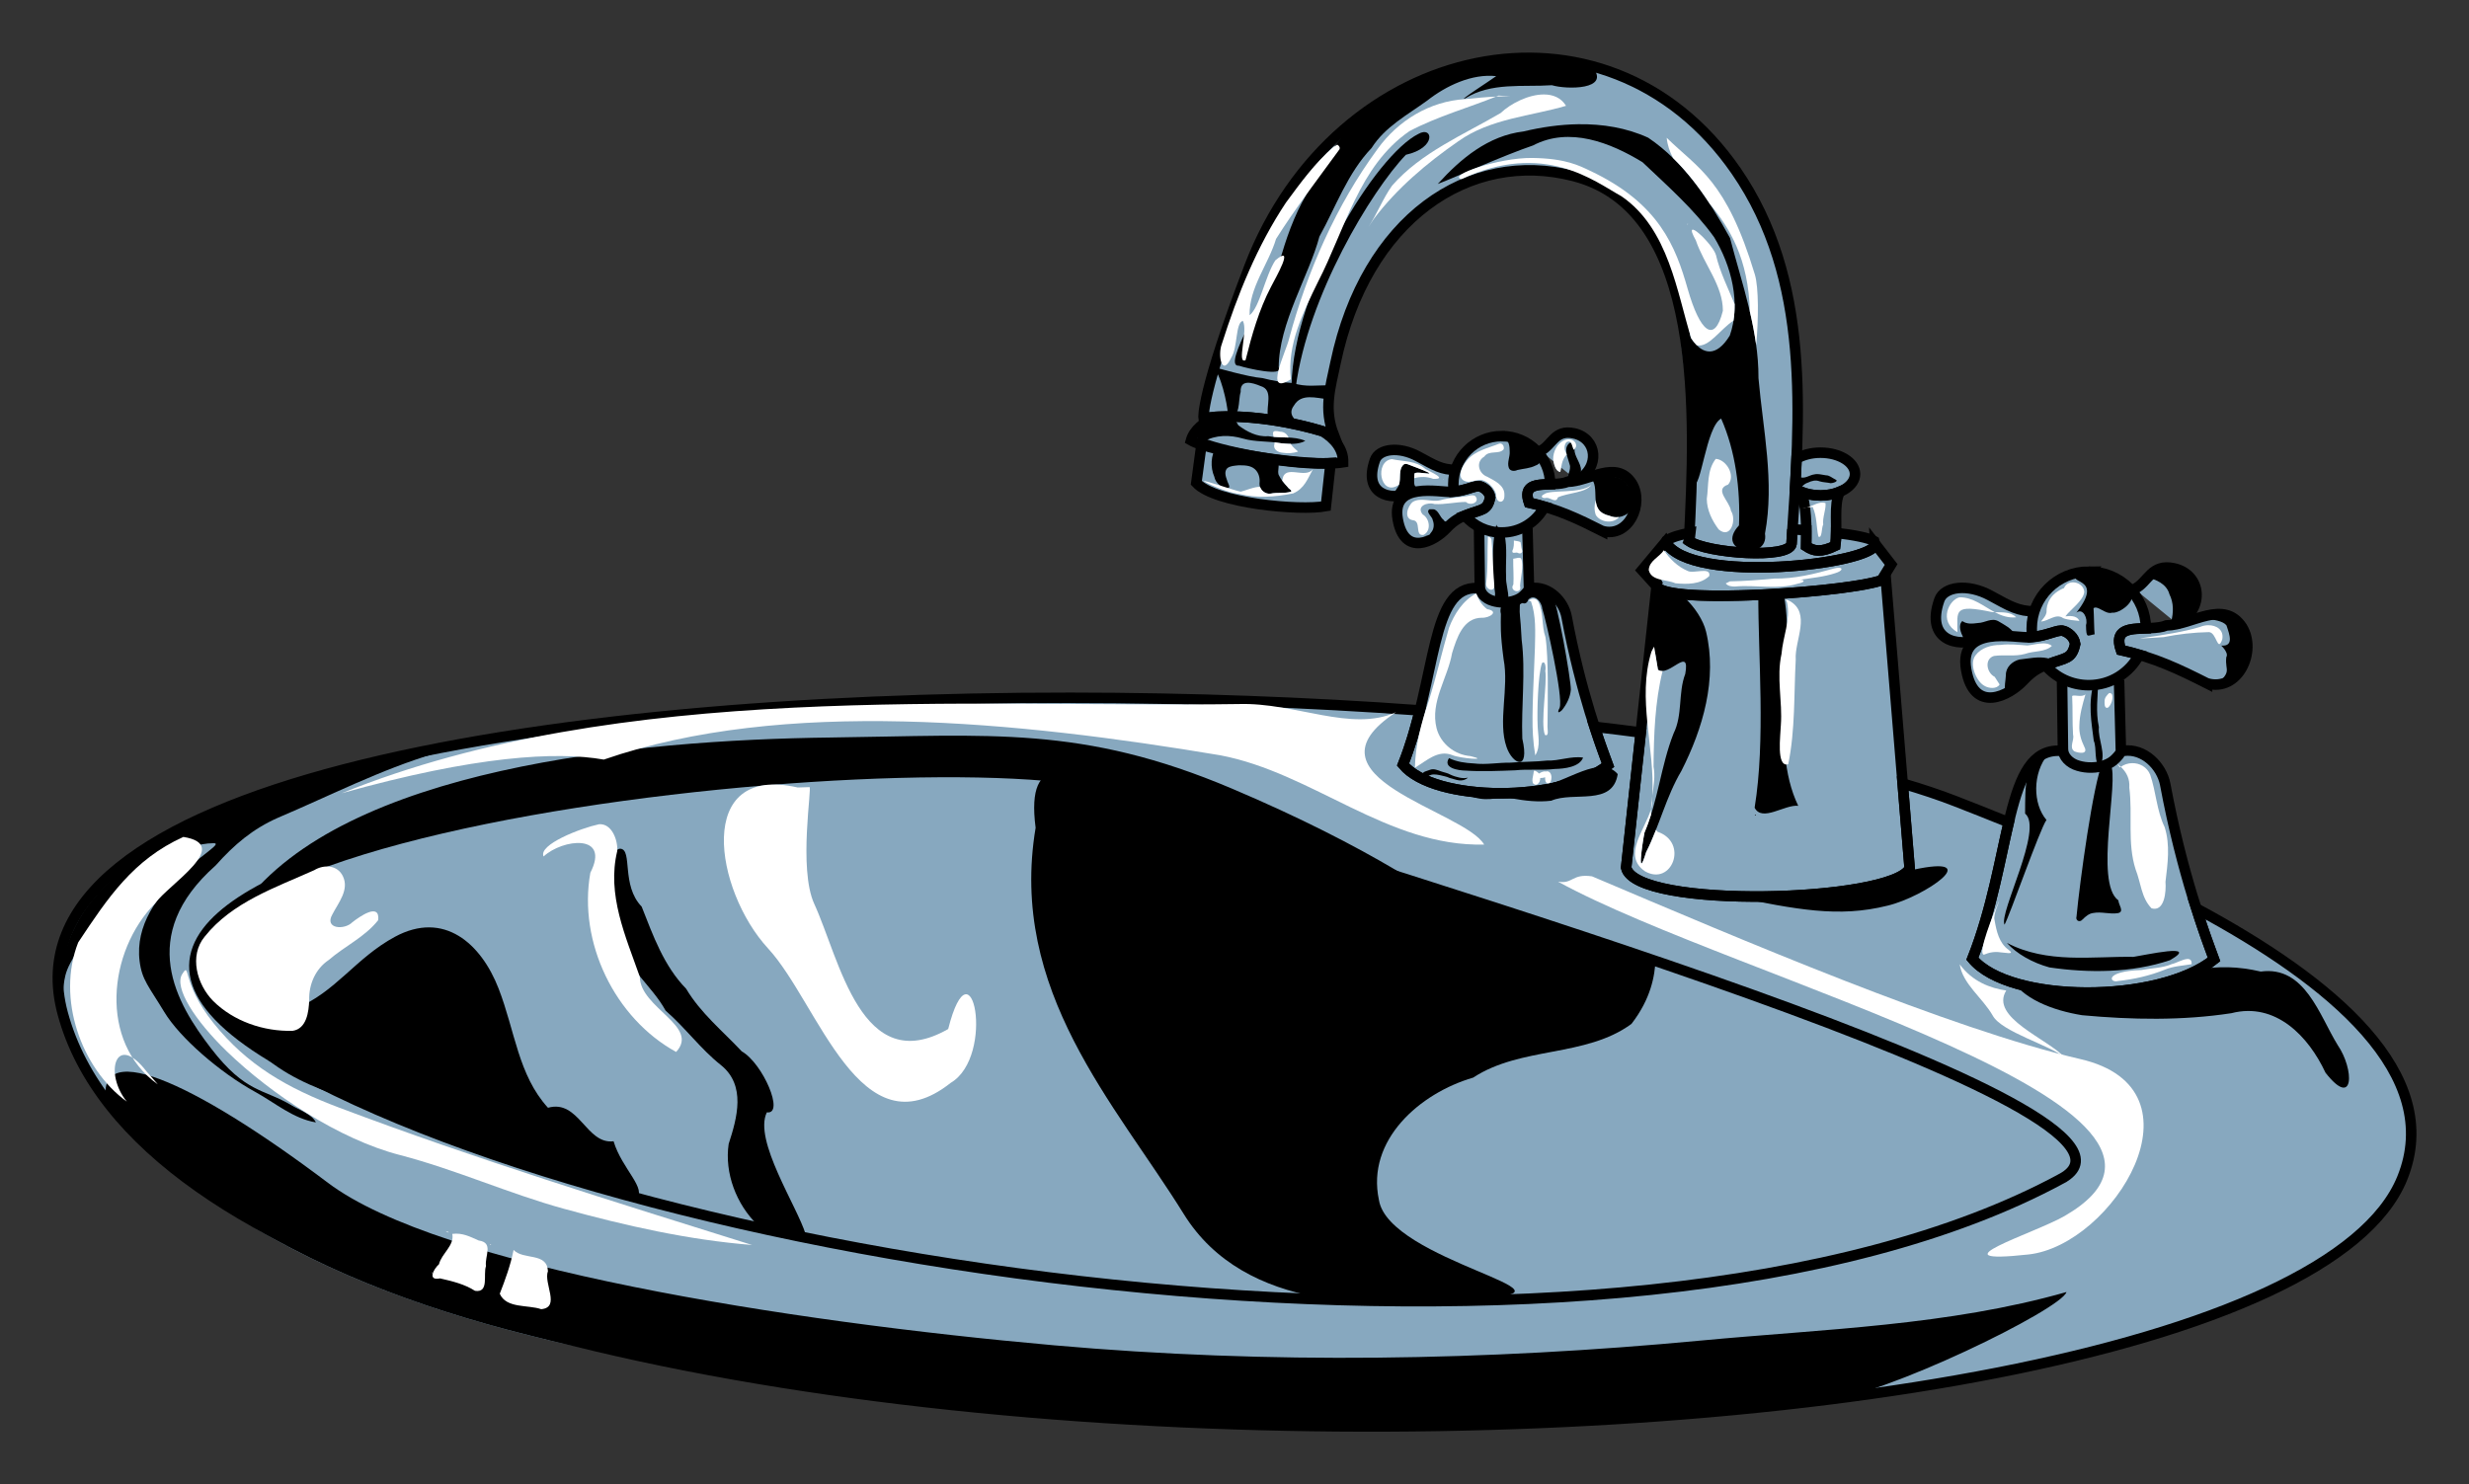 <?xml version="1.0" encoding="UTF-8"?>
<svg version="1.1" viewBox="0 0 938.16 564.15" xmlns="http://www.w3.org/2000/svg">
<rect x="0" y="0" width="938.16" height="564.15" fill="#333333" stroke="none"/>
<g transform="translate(94.085 -250.3)">
<path d="m484.9 271.57c-0.636-0.016-1.278 0.035-1.906 0.031-2.697 0.347-5.374 0.83-8.031 1.406-38.838 4.679-76.606 32.428-94.312 78.719-2.087 5.457-3.913 10.346-5.531 14.844-0.065 0.176-0.123 0.355-0.188 0.531-0.121 0.338-0.256 0.729-0.375 1.062-0.762 2.09-1.504 4.177-2.219 6.281-2.117 6.158-3.719 11.24-4.969 15.469-0.321-0.078-0.642-0.136-0.781-0.156 0.217 0.145 0.446 0.33 0.656 0.562-4.465 15.197-4 18.844-4 18.844 1.485-0.201 3.052-0.345 4.656-0.438-1.475 0.538-2.992 1.362-4.25 2.438-2.546 1.755-4.454 3.911-5.188 6.5 0.881 0.516 2.242 1.063 3.969 1.625l-1.938 14.532c7.165 7.756 39.148 10.704 49.219 8.844l1.781-16.281c1.801-0.049 3.458-0.158 4.781-0.375 0.054-5.109-3.163-8.901-7.75-11.781-1.304-0.397-2.632-0.791-4-1.156 1.363 0.364 2.7 0.761 4 1.156 1.437 0.437 2.846 0.873 4.188 1.344-1.946-4.996-2.289-9.429-1.875-13.875 0.851-0.56 2.532-1.235 1.531-3.969 0.1-0.942 0.331-1.402 0.469-1.594-0.152 0.13-0.522 0.357-1.25 0.562 0.517-2.754 1.179-5.576 1.812-8.594 11.435-54.507 50.633-81.261 90.594-70.875 20.271 5.269 31.674 21.393 37.906 41.812l-0.25-0.344c0.145 0.254 0.262 0.495 0.375 0.75 0.244 0.812 0.49 1.644 0.719 2.469 0.46 3.073-0.268 6.317 1.094 9.969 1.056 14.568 3.83 28.971 5.031 43.5 0.115 13.358-0.454 26.219-1 37.469-3.812 0.708-6.848 1.654-8.656 2.875l-0.25 0.875c-0.065-0.105-0.127-0.205-0.188-0.312l-8.938 10.719 5.531 6.094-0.594 5.625c-1.171 3.027-1.405 6.666-1.156 10.5l-1.531 14.219c-0.415 2.319-0.635 4.633-0.75 6.969l-1.969 18.281c-5.772-0.762-11.612-1.485-17.594-2.187-3.304-10.144-7.317-24.223-10.594-41.781-0.638-3.418-2.741-6.706-5.625-8.781-0.035-0.058-0.06-0.141-0.094-0.187-1.552-1.272-3.723-2.647-5.844-2.656-0.707 0-1.392 0.146-2.062 0.5-0.139 0.073-0.245 0.145-0.375 0.219h-0.281l-0.625-22.844h-2.031c3.655-1.691 6.653-4.542 8.531-8.094 8.015 2.352 14.628 5.555 21.875 9.219 10.121 2.837 16.122-10.389 11.312-18.125-5.615-8.576-15.026-1.602-22.969-0.688 0.459-0.245 0.936-0.572 1.375-0.938l0.719 0.562c9.083-4.96 7.696-16.003-1.125-17.906-7.342-1.584-8.166 4.433-12.656 6.656l4.906 4c0.333 1.653 0.981 3.856 2.594 4 0.106-0.535 0.182-1.1 0.281-1.656l2.875 2.344c-0.483 1.284-1.19 2.442-1.562 2.969 0.143 0.143 0.33 0.243 0.5 0.313-1.707 0.522-3.846 0.624-5.969 0.687-0.017-10.101-8.251-18.281-18.406-18.281-8.249 0-15.225 5.404-17.562 12.844-5.298-0.081-7.799-1.63-14.219-5.125-7.15-3.893-14.862-3-16.406 1.437-2.327 6.685-0.718 10.528 2.312 12.344-0.039 0.046-0.09 0.071-0.125 0.125 0.643 0.376 1.345 0.607 2.062 0.719 2.62 0.783 5.756 0.551 8.375-0.406l0.312-0.156c0.182-0.019 0.375-0.029 0.562-0.062-3.487 1.26-5.853 4.053-4.844 9.875 2.388 13.775 12.785 8.971 17.75 4.25 0.95-0.583 1.857-1.246 2.656-2.031 0.302-0.382 0.322-0.602 0.219-0.75 0.399-0.332 0.78-0.644 1.156-0.906-0.101 0.15-0.193 0.301-0.312 0.438 0.493-0.058 0.829-0.505 0.969-0.844 1.063-0.664 2.081-1.087 3.125-1.5 1.698 1.98 3.794 3.579 6.188 4.688h-0.844l0.312 22.312c0 0.181 0.039 0.353 0.062 0.531h-0.875c-14.385-0.786-15.624 20.994-21.969 46.469-0.42 1.685-0.843 3.382-1.312 5.094 0.466-1.707 0.894-3.412 1.312-5.094-42.311-3.069-87.349-4.76-132.56-4.781-99.201-0.047-199.1 7.825-272.28 26.219-1.807 0.358-3.614 0.749-5.406 1.188-1.313 0.428-2.623 0.855-3.938 1.281-66.377 18.097-108.23 45.508-102.91 84.406 0.016 1.374 0.068 2.737 0.188 4.125 0.128-0.336 0.239-0.648 0.344-0.969 0.244 1.228 0.538 2.469 0.875 3.719 3.144 11.649 8.72 22.607 16.438 32.875 0.13 0.927 0.304 1.913 0.562 2.969 58.142 65.113 148.34 87.351 230.16 100.41 7.334 1.17 14.66 2.283 22 3.375 119.59 19.532 259 22.057 375.56 10.094 7.702-0.642 15.551-1.368 23.594-2.187 2.418-0.223 5.29-0.746 8.469-1.531 111.15-14.549 195.82-43.161 212.16-83.344 16.068-39.513-26.839-74.97-78.188-102.56-3.759-11.778-8.202-27.579-11.844-47.094-1.333-7.144-8.143-13.849-15.75-12.844h-1.094l-0.719-26.938h-2.406c4.309-1.997 7.883-5.339 10.094-9.531 9.444 2.772 17.211 6.558 25.75 10.875 1.254 0.352 2.457 0.475 3.594 0.438-0.432 0.388-0.781 0.736-1.312 1.188 1.253-0.071 2.554-0.66 3.812-1.562 8.028-2.285 11.837-14.009 7.219-21.438-4.538-6.93-11.168-5.233-17.906-3.125-1.392 0.087-2.29 0.265-2 0.438 0.094 0.056 0.25 0.069 0.438 0.062-1.522 0.478-3.037 0.922-4.531 1.281 1.1-0.551 2.223-1.379 2.844-1.812 1.498-1.628 2.938-3.728 3.375-5.938 1.737-5.69-1.302-11.809-8.125-13.281-1.069-0.231-2.017-0.33-2.875-0.312-2.252-0.107-4.519 0.31-6.219 1.594-0.539 0.635-1.111 1.763-1.938 2l0.562 0.094c0.175 0.037 0.354 0.083 0.531 0.125-1.48 1.6-2.916 3.312-5 4.344l14.125 11.562c-0.06 0.274-0.117 0.541-0.188 0.813 0.096 0.734 0.398 1.105 0.812 1.25-0.878 0.141-1.747 0.238-2.594 0.25-2.111 0.877-4.998 0.977-7.844 1.062-0.034-11.884-9.741-21.514-21.688-21.531h-0.031c-9.711 0.014-17.937 6.362-20.688 15.125-6.25-0.094-9.18-1.91-16.75-6.031-8.428-4.588-17.523-3.543-19.344 1.687-5.341 15.343 6.849 17.996 14.875 15.063l2.625-1.313c1.68-0.315 3.397-0.303 5.094-0.031-7.105 0.23-14.18 2.488-12.406 12.719 2.963 17.091 16.376 9.94 21.781 4.156 3.288-3.518 5.733-4.718 8.344-5.75 2 2.333 4.463 4.224 7.281 5.531h-0.969l0.344 26.313c0 0.209 0.036 0.419 0.062 0.625h-1c-11.34-0.62-15.748 10.707-19.656 27.219-7.148-2.894-13.974-5.596-20.312-8.062-5.973-2.324-12.655-4.561-20-6.719l-6.438-78.062c-0.285 0.268-0.857 0.538-1.594 0.812-0.367 0.136-0.782 0.27-1.25 0.406-0.432 0.126-0.893 0.249-1.406 0.375 0.507-0.125 0.979-0.25 1.406-0.375 0.465-0.136 0.885-0.271 1.25-0.406l3.656-5.969-6.062-7.844c5e-3 0.107-8e-3 0.205-0.031 0.312l-0.344-1.375c-1.987-1.193-7.391-2.283-14.469-3.125 0.089-5.809-0.545-11.73 1.375-15.594 3.506-1.459 5.812-3.938 5.812-6.75 0-4.487-5.864-8.125-13.125-8.125-3.524 0-6.733 0.886-9.094 2.281 1.63-38.859-0.723-77.141-23-109.41-15.04-21.784-34.977-34.916-56.375-40.219-2.035-0.728-4.163-1.094-6.312-1.313-4.836-0.845-9.716-1.294-14.625-1.375-0.491-0.122-0.984-0.281-1.469-0.437-0.607-0.214-1.24-0.296-1.875-0.313z" fill="#87a8bf"/>
<path d="m467.92 450.97 0.288 22.325c0 2.378 2.087 4.571 4.949 5.373 1.338 0.404 2.807 0.597 4.272 0.573 3.012-0.049 6.005-1.014 7.794-2.932 0.67-0.708 1.475-1.501 1.672-2.33l-0.599-23.009" fill="none" stroke="#000" stroke-width="4"/>
<path d="m487.82 473.83c6.454-0.853 12.242 4.836 13.373 10.897 5.401 28.942 12.844 48.593 15.721 56.375-17.658 14.355-65.939 14.241-77.896-0.22 13.048-33.025 10.203-68.046 28.386-67.052" fill="none" stroke="#000" stroke-width="4"/>
<path d="m514.66 452.1c10.121 2.837 16.107-10.402 11.298-18.138-5.95-9.087-16.143-0.665-24.357-0.548-5.712 2.373-18.118-1.952-14.704 7.957 10.858 2.381 18.817 6.207 27.764 10.73z" fill="none" stroke="#000" stroke-width="4"/>
<path d="m468.39 435.19c-1.931-0.646-5.302 1.764-10.945 2.054-4.523 0.232-22.947-4.124-20.434 10.376 2.514 14.5 13.895 8.429 18.481 3.521 3.112-3.33 5.297-4.206 7.825-5.175 5.858-2.246 7.743-1.544 8.828-6.581-0.339-2.272-2.241-3.689-3.755-4.196z" fill="none" stroke="#000" stroke-width="4"/>
<path d="m491.3 421.66c4.49-2.224 5.325-8.246 12.667-6.662 8.821 1.903 10.203 12.976 1.12 17.936" fill="none" stroke="#000" stroke-width="4"/>
<path d="m459.18 428.88c-5.457-0.04-7.913-1.572-14.425-5.117-7.15-3.893-14.87-2.988-16.414 1.45-4.532 13.018 5.829 15.244 12.638 12.755" fill="none" stroke="#000" stroke-width="4"/>
<path d="m476.54 416.05c-10.166 0-18.4 8.195-18.4 18.311 0 0.946 0.04 1.862 0.177 2.769 4.407-0.419 7.406-2.024 9.29-2.054 0.288 0 0.563 0 0.804 0.089 1.515 0.507 3.413 1.927 3.752 4.198-1.085 5.037-2.985 4.364-8.843 6.61-0.266 0.103-0.543 0.166-0.804 0.269 3.376 3.956 8.399 6.431 14.023 6.431 7.091 0 13.182-3.979 16.257-9.825-1.884-0.557-3.83-1.066-5.895-1.519-2.333-6.773 2.77-6.812 8.039-6.967 0-10.116-8.235-18.311-18.4-18.311z" fill="none" stroke="#000" stroke-width="4"/>
<path d="m689.44 508.7 0.34 26.313c0 2.802 2.46 5.388 5.833 6.333 1.577 0.477 3.309 0.704 5.035 0.675 3.55-0.058 7.078-1.195 9.186-3.455 0.79-0.834 1.738-1.769 1.971-2.747l-0.706-27.12" fill="none" stroke="#000" stroke-width="4"/>
<path d="m712.9 535.65c7.607-1.005 14.429 5.7 15.762 12.844 6.366 34.113 15.139 57.275 18.529 66.448-20.812 16.92-77.72 16.786-91.813-0.259 15.38-38.925 12.026-80.203 33.457-79.032" fill="none" stroke="#000" stroke-width="4"/>
<path d="m744.54 510.03c11.93 3.344 18.985-12.26 13.316-21.379-7.013-10.711-19.028-0.783-28.709-0.646-6.732 2.797-21.355-2.301-17.331 9.378 12.797 2.807 22.178 7.316 32.724 12.647z" fill="none" stroke="#000" stroke-width="4"/>
<path d="m689.99 490.1c-2.275-0.761-6.25 2.08-12.9 2.421-5.331 0.273-27.047-4.861-24.085 12.23 2.963 17.091 16.378 9.934 21.783 4.151 3.667-3.925 6.243-4.957 9.223-6.1 6.904-2.647 9.126-1.82 10.405-7.756-0.4-2.677-2.641-4.348-4.426-4.945z" fill="none" stroke="#000" stroke-width="4"/>
<path d="m717.01 474.15c5.292-2.621 6.277-9.719 14.93-7.853 10.397 2.243 12.026 15.294 1.32 21.14" fill="none" stroke="#000" stroke-width="4"/>
<path d="m679.15 482.66c-6.432-0.047-9.327-1.853-17.002-6.031-8.428-4.588-17.527-3.522-19.347 1.708-5.341 15.343 6.87 17.968 14.896 15.034" fill="none" stroke="#000" stroke-width="4"/>
<path d="m699.61 467.55c-11.982 0-21.688 9.659-21.688 21.582 0 1.115 0.047 2.194 0.209 3.264 5.194-0.494 8.729-2.385 10.949-2.421 0.339 0 0.663 0 0.947 0.105 1.785 0.597 4.022 2.271 4.422 4.948-1.279 5.936-3.519 5.144-10.423 7.791-0.313 0.121-0.64 0.195-0.947 0.317 3.979 4.663 9.9 7.58 16.529 7.58 8.357 0 15.537-4.69 19.161-11.581-2.22-0.657-4.514-1.256-6.949-1.79-2.75-7.983 3.265-8.029 9.475-8.212 0-11.923-9.706-21.582-21.688-21.582z" fill="none" stroke="#000" stroke-width="4"/>
<path d="m535.51 471.83-11.703 108.22c3.443 15.998 101.22 13.171 107.73 0.306l-9.091-110.35c-5.253 4.946-91.991 11.354-86.934 1.826z" fill="none" stroke="#000" stroke-width="4"/>
<path d="m538.78 456.29-8.938 10.719 5.531 6.094 0.812 0.844c8.208 5.924 72.985 1.216 84.656-3.125l3.656-5.969-6.062-7.844c0.387 7.544-70.326 15.926-79.656-0.719zm-3.281 15.531-0.125 1.219c-0.135-0.37-0.106-0.784 0.125-1.219z" fill="none" stroke="#000" stroke-width="4"/>
<path d="m586.97 451.48c-0.189 3.195-0.312 5.531-0.312 5.531-0.821 5.794-31.84 3.652-38.906-1.031 0.085-0.187 0.272-1.393 0.469-3.188-3.983 0.715-7.135 1.679-9 2.938l-0.25 0.875c9.891 15.963 77.675 8.147 79.438 0.75 3e-3 -0.011-2e-3 -0.02 0-0.031l-0.344-1.375c-1.987-1.193-7.391-2.283-14.469-3.125-0.025 1.66-0.088 3.317-0.312 4.906-5.39 2.609-8.118 2.14-11.062 0.188 0.045-1.925 0.089-4.013 0.062-6.125-1.738-0.117-3.511-0.224-5.312-0.312z" fill="none" stroke="#000" stroke-width="4"/>
<path d="m547.71 455.94c2.271-46.459 6.338-125.71-43.714-138.71-39.961-10.386-79.164 16.377-90.599 70.884-2.057 9.802-4.543 17.573-0.686 27.473-14.461-5.077-35.086-8.371-49.464-6.428 0 0-1.206-8.807 17.393-57.429 32.963-86.173 135.46-108.15 184.93-36.5 28.461 41.223 24.42 92.266 21.071 141.79-0.822 5.803-31.927 3.627-38.929-1.071z" fill="none" stroke="#000" stroke-width="4"/>
<path d="m371.9 408.6c-1.295 0.01-2.542 0.057-3.781 0.125-4.718 1.979-8.537 4.988-9.656 8.938 7.093 4.152 45.036 10.439 57.812 8.344 0.054-5.109-3.163-8.901-7.75-11.781-11.155-3.395-24.904-5.697-36.625-5.625z" fill="none" stroke="#000" stroke-width="4"/>
<path d="m362.52 418.7-2.031 15.125c7.165 7.756 39.162 10.704 49.232 8.844l1.781-16.344c-13.526 0.909-39.042-3.834-48.982-7.625z" fill="none" stroke="#000" stroke-width="4"/>
<path d="m597.65 422.35c-3.524 0-6.733 0.886-9.094 2.281-0.159 3.79-0.342 7.579-0.562 11.375 2.401 1.602 5.844 2.594 9.656 2.594 7.261 0 13.125-3.638 13.125-8.125s-5.864-8.125-13.125-8.125z" fill="none" stroke="#000" stroke-width="4"/>
<path d="m590.09 437.13c2.232 4.224 2.293 13.652 2.125 20.781 2.944 1.953 5.672 2.422 11.062-0.188 1.01-7.154-0.78-15.532 1.688-20.5-2.093 0.869-4.601 1.375-7.312 1.375-2.809 0-5.426-0.541-7.562-1.469z" fill="none" stroke="#000" stroke-width="4"/>
<path d="m312.87 515.51c-201.85-0.095-406.7 32.629-383.12 119.97 54.414 201.6 835.6 193.81 888.94 62.656 16.071-39.519-26.859-74.968-78.219-102.56 2.812 8.815 5.268 15.45 6.719 19.375-20.812 16.92-77.72 16.764-91.812-0.281 7.24-18.324 10.333-37.12 13.812-51.812-7.148-2.894-13.974-5.596-20.312-8.062-5.973-2.324-12.655-4.561-20-6.719l2.656 32.281c-6.511 12.865-104.28 15.685-107.72-0.312l5.562-51.344c-5.772-0.762-11.612-1.485-17.594-2.187 2.142 6.576 3.994 11.533 5.125 14.594-17.658 14.355-65.918 14.242-77.875-0.219 2.725-6.898 4.732-13.867 6.406-20.594-42.311-3.069-87.349-4.76-132.56-4.781z" fill="none" stroke="#000" stroke-width="4"/>
<path d="m689.29 698.24c-166.11 89.857-537.02 35.807-676.8-44.447-147.74-84.825 248.86-126.57 318.2-104.05 114.15 37.073 406.89 122.37 358.6 148.49z" fill="none" stroke="#000" stroke-width="4"/>
<path d="m-54.302 587.19c14.167-14.489 32.326-24.393 51.184-30.952 12.52-5.107 25.475-9.143 38.31-13.326 11.85-2.898 24.069-3.764 35.997-6.257-20.594 6.122-39.784 16.019-59.511 24.383-9.727 4.274-16.729 10.241-23.826 18.192-30.139 26.698-14.967 52.357-1.75 69.52s19.985 15.257 30.723 21.72c2.564 1.543 7.721 3.367 9.119 6.418-8.636-1.43-15.497-7.443-22.991-11.553-13.549-7.43-28.73-20.653-34.634-30.431-5.904-9.778-8.454-12.135-9.353-19.248-3.49-27.634 35.053-44.956 28.094-44.885-22.558 0.23-47.776 32.347-54.479 45.675-3.541 6.644-1.654 10.033-4.038 16.289-1.504-17.495 5.294-34.045 17.155-45.542z"/>
<path d="m176.9 771.72c81.563 13.016 163.43 21.444 246.6 19.614 62.429-1.374 112.67-2.011 174.55-8.313 24.052-2.216 91.152-35.14 93.084-41.663-45.008 12.819-92.262 14.044-138.84 18.437-81.686 7.705-164.17 9.055-245.86 1.813-101.25-8.976-233.57-29.839-275.87-61.731-51.422-38.762-90.687-56.657-83.81-28.563 58.142 65.113 148.34 87.351 230.15 100.41z"/>
<path d="m7.974 653.29c19.317 15.288 45.259 16.417 66.339 28.534 27.764 13.643 43.963 14.631 73.182 24.29 4.636-3.856-5.287-11.472-8.437-22.057-10.458 1.302-13.118-16.059-24.925-12.733-11.324-12.445-12.467-29.038-18.76-45.291-6.622-17.102-20.744-29.773-39.411-19.682-15.035 8.127-22.463 21.065-37.852 27.325-16.492 7.041-35.866-1.349-38.373-21.248 0.649 18.761 16.485 28.409 28.237 40.863z"/>
<path d="m140.92 607.41c2.978 10.713 12.681 17.49 17.928 27.019 7.493 6.501 13.329 14.599 20.94 20.626 9.71 7.754 6.214 20.103 3.002 30.021-1.648 11.054 2.955 23.016 10.903 30.688 9.544 7.408 7.523 0.175 18.345 3.65-3.105-10.419-19.988-35.867-14.731-46.346 6.878 0.935-1.499-18.619-9.556-23.187-7.292-7.771-15.609-14.517-21.12-23.787-8.484-8.7-12.519-20.108-16.903-31.22-7.848-8.073-3.374-21.556-8.034-22.002-4.66-0.446-7.914 22.298-0.775 34.538z"/>
<path d="m332.05 550.64c-18.252-6.914-36.608-16.338-32.626 14.268-10.376 62.022 30.247 104.8 56.288 146.8 23.108 37.27 74.049 36.309 112.54 31.64 43.747-1.138-34.701-13.742-38.383-36.988-4.864-22.815 15.603-40.596 35.798-46.486 18.268-11.96 42.695-7.621 60.163-20.422 7.345-9.505 8.902-18.171 9.162-24.558-72.253-20.007-149.75-47.36-202.94-64.25z"/>
<path d="m221.63 530.6c60.214-0.725 95.433-4.726 152.43 19.437 103.29 43.783 123.71 83.213 66.231 40.202-54.461-10.394-101.76-47.941-159.47-46.534-73.984 1.805-148.6 8.864-220.64 24.745-22.26 7.424-44.584 13.17-61.911 25.783 38.652-51.82 148.14-62.72 223.36-63.63z"/>
<path d="m718.77 627.04c15.245-7.865 28.978-11.509 46.174-7.479 16.777-2.295 22.232 16.566 29.214 27.906 6.379 9.275 6.382 24.573-4.613 10.531-6.439-13.829-18.928-26.947-35.762-22.614-18.731 2.875-37.91 2.506-56.745 0.766-10.977-1.789-23.161-6.23-27.648-15.003 14.637 10.537 34.483 7.407 49.38 5.894z"/>
<path d="m603.58 589.17c8.462 0.558 21.547-4.496 29.062-8.257 28.36-6.185 4.724 10.199-9.502 13.596-18.774 4.685-34.632 1.407-59.302-3.534 10.663 0.266 24.435-0.558 39.742-1.805z"/>
<path d="m492.11 548.75c8.747-0.838 21.932-11.952 28.5-4.238-1.966 12.397-16.765 6.424-25.265 10.111-10.006 1.214-19.698-2.328-29.555-3.6-2.237-0.455-4.468 1.066-4.839-0.72 8.714 8.266 21.927 0.5 31.159-1.552z"/>
<path d="m716.59 613.97c4.03-0.578 25.65-5.461 13.841 1.275-14.488 4.858-30.805 4.927-45.784 2.735-6.387-1.759-12.361-5.082-16.185-9.326 15.432 8.023 32.429 5.059 48.127 5.316z"/>
<path d="m694.95 598.57c-0.524 1.724 1.289 2.46 2.315 1.156 1.148-1.109 2.407-2.25 4.073-2.433 3.113-0.594 6.26 0.589 9.365 0.052 2.562-0.507 0.166-3.213 0.146-4.836-9.335-6.68 0.535-46.087-2.992-51.733-0.238-0.341-0.537-0.636-2.968-0.76-3.591 7.71-8.771 46.007-9.94 58.553z"/>
<path d="m683.52 561.94c-2.461 3.332-14.095 36.684-15.937 39.803-2.237-4.408 14.924-36.549 7.82-42.219 0.068-10.629-0.41-20.105 8.684-22.521-5.931 7.187-5.786 18.834-0.567 24.937z"/>
<path d="m701.49 531.85c1.268 2.671-0.095 8.866 2.52 9.339 2.339-4.457-1.003-9.751-0.575-14.596-1.259-5.766-0.426-11.614-0.215-17.421-0.207-0.873-0.538-0.426-1.484-0.184-2.619 8.557-1.083 15.818-0.246 22.861z"/>
<path d="m708.02 469.47c2.252 1.712 5.885 3.406 7.57 5.965 2.294 3.283-4.322 8.131-7.126 7.723-2.532 0.802-5.384-2.885-7.059-1.717 0.18 2.596 0.205 8.346 0.415 9.936-2.736 0.404-3.177 1.883-3.275-3.498 0.806-2.451-1.101-6.646-3.651-4.739 11.08-14.104-4.742-10.568 0.861-14.853"/>
<path d="m721.46 469.67c3.647 0.776 7.764 2.577 8.801 6.525 1.641 3.261 1.551 6.901 0.666 10.319 0.403 3.098 4.373-0.043 5.769-1.016 2.375-2.58 4.598-6.314 2.923-9.862-1.619-3.299-2.539-7.902-6.643-8.952-3.223-1.02-7.409-1.15-10.129 0.904-0.737 0.869-1.537 2.644-2.966 1.823"/>
<path d="m751.92 487.99c1.213 3.599 2.896 8.055-1.999 7.679-1.06-0.934 3.165 2.432 1.927 4.422-0.616 5.592 2.729 4.993-5.031 11.583 5.357-0.302 11.6-9.892 11.617-14.348 0.185-4.592-0.883-10.759-6.178-11.964-6.682-2.24-13.304 1.204-14.311 0.607-1.007-0.598 11.504-1.257 13.975 2.021z"/>
<path d="m667.81 513.32c1.402-2.708 4.407-1.932 6.024-4.449 2.007-2.287 4.778-5.811 7.619-6.799 1.204-0.427 5.937-0.705 2.417-1.624-3.524-0.734-7.112 0.156-10.635 0.509-2.734 0.693-5.211 2.945-5.135 5.938-0.099 2.122-0.664 4.323-0.29 6.426z"/>
<path d="m658.42 492.58c2.49-0.897 5.146-0.916 7.714-0.401 1.603-0.393 5.047 1.114 5.486-0.606-1.38-2.508-4.057-3.775-6.411-5.181-2.609-1.415-5.055 0.636-7.662 0.687-2.185 0.275-4.227 0.528-6.002-0.732-1.718 1.555-0.496 4.558 0.283 6.108s3.826 1.377 6.592 0.124z"/>
<path d="m456.5 538.44c2.968 1.431 6.204 1.863 9.455 2.023 4.634 0.571 9.265-0.364 13.91-0.298 4.617-0.404 9.275-0.288 13.899-0.801 4.59 0.19 9.107-1.806 13.681-1.127-1.317 3.582-7.061 4.248-10.691 4.322-4.992 0.599-10.048-0.014-15.061 0.509-6.313 0.235-12.647 0.529-18.953 0.111-2.529-0.041-8.757-0.894-6.24-4.738z"/>
<path d="m446.24 544.75c0.368-1.33 1.93-1.374 2.979-1.849 1.425-0.593 2.906 0.084 4.251 0.569 1.175 0.437 2.453 0.589 3.552 1.239 1.099 0.516 2.274 0.885 3.466 1.138 1.077 0.207 2.123 0.289 3.196 0-0.792 0.848-2.158 1.214-3.35 1.048-1.221-0.142-2.36-0.648-3.561-0.897-1.22-0.637-2.622-0.743-3.926-1.121-1.348-0.262-2.839-0.47-4.065 0.314-0.584 0.365-1.304 0.538-1.753 0.877z"/>
<path d="m483.09 476.67c-3.228 1.072-8.014 2.548-6.87 6.986-0.038 4.333-0.297 7.168 1.025 17.156 2.128 11.085-2.271 23.774 1.137 33.454 2.256 6.522 8.917 9.579 5.976-3.239-0.454-12.341 1.31-25.239-0.251-37.555-0.509-10.241-0.91-8.8-0.697-13.124 0.263-1.204 0.54-2.632-0.321-3.678z"/>
<path d="m489.62 473.1c-0.707 0-1.392 0.146-2.062 0.5-7.957 4.204-1.891 8.265-0.969 4.656 2.348-2.53 5.17 0.837 5.344 3.344 1.277 3.724 8.142 33.813 6.591 37.755-0.904 1.711-0.621 2.257 0.906 0.844 1.767-2.177 3.138-4.923 3.375-7.75 0.065-3.649-5.111-33.635-7.341-36.692-1.552-1.272-3.723-2.647-5.844-2.656z"/>
<path d="m474.5 449.67c-1.431 5.68-1.274 11.592-1.586 17.398 0.481 2.938 0.706 5.956 1.113 8.877-0.642 2.825 3.795 4.833 5.007 1.977 0.168-2.901-1.03-5.729-0.843-8.677-0.228-5.242 0.533-10.535-0.574-15.709 0.249-2.251-2.72-2-3.117-3.867z"/>
<path d="m476.31 416.76c-2.164 0.456-4.398 0.24-6.576 0.59 0.827 0.146 2.371 0.7 3.503 0.471 1.121-0.637 2.388-1.067 3.713-0.957 1.204 0.099-0.48-0.169-0.641-0.104zm-6.781 0.719c-1.138 0.407-0.961 0.712-0.109 0.067l0.066-0.041 0.042-0.026zm7.938-0.562c1.894 0.757 2.075 3.109 2.095 4.87 0.194 2.143-1.1 4.283-0.31 6.38 0.518 1.26 2.167 1.296 3.229 0.772 2.322-0.543 4.784-0.603 6.944-1.72 1.154-0.35 2.641-1.661 1.619-2.894-1.485-1.642-3.534-2.691-4.921-4.44-1.827-1.112-3.651-2.467-5.815-2.78-0.95 0-1.894-0.125-2.841-0.189z"/>
<path d="m510.02 431.53c4.684 4.061-1.416 12.827 7.428 14.803 6.304 2.765 13.893-5.474 7.792-10.507-2.595-2.737-1.79-5.426-15.22-4.296z"/>
<path d="m449.12 443.85c-1.732 1.05 1.148 2.789 1.232 4.251 0.591 1.484 0.435 3.357-0.64 4.561-1.709 2.001 2.093 1.016 2.922 0.351 1.748-0.782 3.386-1.811 4.755-3.157 1.356-1.716-2.26-0.421-2.901-1.922-1.476-1.086-1.796-3.3-3.558-4.012-0.597-0.12-1.208-0.028-1.81-0.072zm9.094 5.031c0.473-0.115-0.137-0.39 0 0zm0.25-0.25c1.112-0.13 1.458-2.252 0.436-0.603-0.138 0.206-0.273 0.416-0.436 0.603zm1.375-1.594c1.181-0.272 1.146-1.914 0.229-0.361l-0.229 0.361zm1.281-1.25c0.521-0.105 6e-3 -0.626 0 0zm0.25-0.438c0.636 0.056-0.116-0.516 0 0zm0.25-0.094c-0.064 0.392 0.254-0.234 0 0zm0.125-0.031c0.359-0.064-0.103-0.389 0 0zm-13.375 8.688c-0.99 0.07-2.201 0.565-0.552 0.158-0.142-0.018 1.187-0.127 0.552-0.158z"/>
<path d="m502.37 418.63c-2.651 1.994-0.653 5.654-0.033 8.195 0.743 1.9-1.188 5.469-1.921 6.504 1.588 1.578 4.99-1.582 6.094-3.327 0.814-2.575-1.802-5.372-2.261-7.968-0.27-1.927 0.292-3.843-1.879-3.404z"/>
<path d="m439.28 426.84c-2.576 2.304-0.301 6.529-2.619 9.156-1.353 3.03-4.85-0.27-6.123 1.683 2.834 1.654 6.546 0.249 9.695 0.181 1.75 0.09 5.757-0.767 3.266-2.994-0.472-1.195-0.167-2.915-0.118-4.465 0.056-1.789 14.237 2.641-2.446-3.621-0.544-0.204-1.288-0.267-1.655 0.062z"/>
<path d="m505.75 297.51c-7.084 0.091-14.194 1.132-20.938 2.75-13.412 1.595-23.876 10.343-32.594 19.969 7.401-2.866 24.754-10.743 36.219-14.656 13.779-7.228 29.399-1.088 41.594 6.375 9.518 9.044 19.461 17.761 27.188 28.469 6.538 10.798 10.309 25.189 5.969 37.437-10.462 16.96-20.288-6.096-19.781-16.812l-1.75-2.344c2.321 4.057 0.341 8.237 2.188 13.188 1.512 20.856 6.506 41.38 5.438 62.406 2.957 2.538 4.811-21.782 10.625-24.906 5.487 12.386 7.333 26.965 6.781 40.594-9.677 10.454 11.59 13.852 9.875 3.125 3.676-19.676-0.74-39.448-2.469-59.062 0.081-18.372-6.256-35.774-10.812-53.281-7.85-14.327-17.337-28.868-31.094-38.125-8.236-3.782-17.33-5.242-26.438-5.125zm34.5 59.344 1.344 1.75c-0.345-0.584-0.795-1.169-1.344-1.75z"/>
<path d="m535.89 504.84c4.08 3.052 12.358-9.406 10.385 1.574-2.793 7.359-0.889 15.504-4.46 22.687-4.803 12.22-5.866 25.626-11.051 37.662-0.929 4.561-2.857 18.739 0.625 7.426 5.107-10.038 7.603-21.124 13.391-30.852 8.213-16.131 13.731-34.976 9.386-53.014-1.962-8.377-13.558-20.988-18.192-13.997-4.634 6.991-1.529 19.183-0.085 28.514z"/>
<path d="m574.03 476.04c-0.083 23.562 2.799 55.549-1.4 81.244 2.845 5.578 11.451-1.303 16.572-0.715-11.487-23.835-0.445-57.891-5.797-81.711-2.423-1.019-7.312 3.602-9.376 1.183zm-1.156 83.844c-0.6 0.469 0.625 0.56 0 0z"/>
<path d="m387.72 408.39c-0.832-3.681 2.244-9.874-2.804-11.36-3.168-1.333-7.829-2.728-7.579 2.251-1.073 3.202 0.158 10.922-4.889 7.973-0.19-3.3-2.676-15.392-5.844-17.505 1.435 0.204 13.263 3.82 19.029 4.252 3.76 0.976 7.594 1.632 11.5 1.89 5.24 1.638 8.84 0.743 14.228 0.869 2.607-0.639 1.292-1.651 1.012 0.977 1.183 3.233-1.389 3.592-1.897 4.28-4.368-0.383-10.101-2.379-12.864 2.378-5.112 6.632 12.324 8.914-9.894 3.996z"/>
<path d="m444.87 301.2c-16.132 8.018-47.334 58.42-48.219 95.625l1.594 0.781c4.619-34.835 28.761-74.822 41.872-88.481 11.736-2.625 10.319-11.105 4.753-7.926z"/>
<path d="m483 271.6c-11.839 1.523-23.267 5.551-34.473 9.501-19.008 7.233-36.971 20.472-44.349 40.073-5.165 7.957-8.571 16.725-11.238 25.78-5.059 14.938-23.158 42.94-16.261 42.341 3.124 1.047 17.233 4.228 15.123 0.68-0.064-16.685 11.621-35.172 15.449-49.749 6.311-11.413 10.657-24.066 19.83-33.678 5.15-8.107 13.569-12.535 21.085-17.983 7.242-5.705 17.09-10.333 26.263-9.326-3.063 2.208-14.377 9.424-11.923 8.534 10.019-6.325 22.054-4.327 33.096-5.087 5.449 1.659 22.612 1.877 15.384-6.927-7.512-3.621-16.306-1.323-24.207-3.875-1.214-0.427-2.52-0.276-3.778-0.283zm-22.125 17.156c-2.865 1.819-4.554 3.771 0 0z"/>
<path d="m368.15 419.94c-2.188 3.419-2.402 7.892-0.812 11.594 0.445 2.402 2.854 4.4 5.312 4.281 0.995-0.38-0.338-2.097-0.5-3.031-0.523-1.429-1.131-3.284 0.094-4.531 1.146-0.919 2.78-0.924 4.188-1.094 2.16-0.013 4.649-0.069 6.344 1.5 1.472 1.343 1.97 3.452 1.719 5.375-0.126 2.226 2.003 4.191 4.219 3.875 2.527-0.531 5.193 0.016 7.688-0.719 0.776-0.407-0.917-1.167-1.188-1.75-1.322-1.423-2.655-2.941-3.469-4.719-0.479-1.578 0.407-3.229-0.156-4.781-0.645-1.121-2.117-0.534-3.125-0.969-6.115-1.31-12.364-2.041-18.312-4.031-0.667-0.324-1.317-0.708-2-1z"/>
<path d="m370.5 408.04c-0.833 0.046-1.699 0.254-2.562 0.688-2.967 1.076-6.185 3.232-6.906 6.5-0.715 2.68 1.744 2.086 2.344 3.344l-0.062-0.437c4.502-2.661 9.988-2.569 14.875-1.156 4.715 1.373 9.641 0.904 14.438 1.781 3.06 0.285 6.563 0.602 9.281-0.906-4.43-1.936-9.46-0.872-14.125-1.781-4.168 0.38-8.148-1.73-11.344-4.156-1.205-2.523-3.439-4.012-5.938-3.875zm-7.094 10.625 0.094 0.594c5e-3 -0.228-0.031-0.431-0.094-0.594z"/>
<path d="m209.03 549.6c-39.408-9.1-31.611 39.122-11.238 61.205 19.097 20.7 34.979 78.328 69.392 51.036 17.135-10.155 7.964-55.782-0.982-20.442-33.048 18.895-41.187-26.442-50.877-47.531-6.186-13.463-0.643-45.262-1.867-44.409z" fill="#fff"/>
<path d="m133.53 563.57c-7.031 1.491-23.174 7.768-21.062 12.242 7.172-6.684 25.479-8.849 17.766 6.191-4.73 26.47 9.305 55.319 32.589 68.108 9.116-9.784-13.724-16.715-13.801-28.58-5.399-15.373-12.582-31.21-8.572-47.77 0.298-4.023-2.008-10.578-6.921-10.191z" fill="#fff"/>
<path d="m25.32 581.02c-14.754 6.635-31.17 12.125-41.611 25.235-6.064 7.311-2.951 18.26 3.19 24.474 7.844 7.791 19.213 11.625 30.168 11.362 5.401-0.764 6.169-7.271 6.339-11.676-0.19-5.94 2.383-11.889 7.405-15.245 6.094-5.274 13.773-8.744 18.825-15.172 0.679-6.921-7.224-1.2-9.83 0.809-2.952 3.052-10.792 2.595-7.599-2.983 2.263-4.399 6.505-9.328 3.992-14.522-2.066-4.278-7.202-4.526-10.879-2.281z" fill="#fff"/>
<path d="m-24.852 620.53c-3.217 5.094 4.828 17.622 16.913 29.323 16.934 16.398 42.752 33.455 65.687 39.406 21.289 5.524 41.505 14.712 62.594 20.5 23.344 6.407 47.13 11.802 71.344 13.719-52.52-16.461-105.31-32.743-156.87-52.188-19.77-7.454-34.955-16.133-47.807-32.187-12.357-15.437-8.638-23.668-11.856-18.574z" fill="#fff"/>
<path d="m-34.116 662.44c-22.55-16.09-18.985-50.637-1.018-68.828 5.168-7.22 29.652-22.18 10.719-25.224-19.112 8.648-28.665 23.115-39.957 40.088-8.345 21.179 1.121 47.972 18.499 60.525-8.775-10.638-4.353-26.905 7.536-11.38l2.131 2.394 2.09 2.426z" fill="#fff"/>
<path d="m75.28 718.2c1.448 1.03 1.48 0.264 0 0zm2.5 1.063c0.866 4.457-4.066 7.445-5.06 11.527-2.038 1.792-4.519 6.387 0.399 5.386 4.595 1.048 9.321 2.177 13.283 4.727 5.489 0.858 3.029-6.2 4.177-9.398-0.562-3.785 3.062-8.901-2.756-9.724-3.389-1.495-6.147-2.99-10.042-2.518zm14.469 4.187c0.786 0.011-0.47-0.673 0 0zm-22.25 10.781c0.536-0.229-0.12-0.637 0 0z" fill="#fff"/>
<path d="m101.06 725.35c-1.147 5.801-3.175 11.342-5.25 16.656 2.51 5.706 10.694 4.119 15.75 5.875 7.464-0.678 0.794-9.833 2.562-14.469-0.354-7.28-9.342-4.088-13.062-8.062z" fill="#fff"/>
<path d="m690.37 712.49c-11.359 6.546-50.714 18.634-13.67 14.594 32.104-3.501 69.094-62.864 19.701-74.257s-128.96-45.436-185.56-69.46c-7.704-1.116-7.183 3.031-12.927 2.02 68.057 37.34 263.73 86.026 192.45 127.1z" fill="#fff"/>
<path d="m668.24 626.76c-6.42 10.299 15.912 18.396 22.32 25.555-5.338-4.657-24.131-9.787-27.479-16.06-3.815-6.675-11.416-11.984-12.522-19.449 4.813 6.577 11.706 9.11 17.681 9.954z" fill="#fff"/>
<path d="m469.85 571.29c-36.57 0.932-65.077-27.247-100.24-33.927-76.918-12.885-166.1-21.953-234.27 1.633-17.924-3.172-48.765-1.456-99.592 12.794 106.22-42.996 238.09-32.453 340.8-33.907 21.746-0.672 42.798 10.862 59.868 3.086-37.925 24.81 25.715 37.243 33.441 50.321z" fill="#fff"/>
<path d="m659.76 613.15c1.976-0.876 4.111-1.246 6.26-0.901 1.409 0.021 5.892 1.119 3.112-0.949-3.611-2.544-4.626-7.16-5.321-11.257-0.773-2.132 2.324-8.155 1.542-6.936-1.909 4.234-8.178 19.767-5.592 20.042z" fill="#fff"/>
<path d="m716.06 540.35c-1.54 0.025-3.047 0.519-4.281 1.406 2.186 2.103 3.46 4.549 3.219 7.906 1.326 10.32-0.836 21.037 2.406 31.094 1.984 4.967 2.15 10.851 6.062 14.781 4.969 1.395 5.573-6.444 5.281-10.094 0.823-6.85 1.842-13.997-0.312-20.75-3.051-6.294-3.259-13.415-5.5-19.937-1.236-3.028-4.081-4.452-6.875-4.406zm-4.281 1.406c-0.448-0.431-0.918-0.845-1.438-1.25l1.094 1.469c0.105-0.085 0.234-0.14 0.344-0.219z" fill="#fff"/>
<path d="m737 614.79c-1.765 0.106-4.443 1.665-5.781 1.906-3.711 1.574-7.766 1.536-11.656 2.281-14.33 0.506-11.958 5.025-8.906 4.188 6.156-0.659 12.225-2.05 17.969-4.375 3.215-1.316 6.686-1.443 10.062-2.031 0.092-1.577-0.629-2.032-1.688-1.969z" fill="#fff"/>
<path d="m698.34 514.2c-1.418 1.285-4.214 0.014-5.062 0.625 0.259 4.903 0.035 9.816 0.344 14.719 0.587 2.07-1.638 4.824 0.5 6.312 1.659 0.693 5.4 1.312 3.781-1.719-1.259-2.571-2.063-5.33-1.875-8.219 0.065-4.01 1.209-7.895 2.312-11.719z" fill="#fff"/>
<path d="m707.44 513.26c-0.185 0.406-0.056 0.333 0 0zm-0.125 0.469c-0.852 0.797-1.712 1.753-1.702 2.997-0.034 0.854-0.156 2.844 1.135 2.597 0.869-0.525 1.283-1.547 1.613-2.465 0.214-0.814 0.339-1.707 0.11-2.527-0.189-0.429-0.681-0.755-1.155-0.602z" fill="#fff"/>
<path d="m682.4 494.82c-2.012-0.014-4.276 0.617-6.125 0.813-3.415-0.266-6.799-0.655-10.219-0.219-3.456-0.031-7.342 1.06-9.469 3.938-2.538 3.155 0.145 9.786 3.289 11.567 1.757 1.128 4.86 1.291 5.836-0.474l-1.862-2.901c-3.121-1.544-4.004-6.828-0.263-7.943 3.914-0.565 7.929 0.323 11.812-0.781 3.261-1.198 7.719-0.608 10.188-3.062-0.887-0.694-1.98-0.929-3.188-0.938z" fill="#fff"/>
<path d="m650.5 477.32c-3.935 0.829-8.171 9.088-0.815 13.255 0.029-8.161-1.685-10.754 13.253-7.63 0.301 0.02 0.627 0.023 0.938 0.031-4.325-2.299-8.317-5.732-13.375-5.656zm13.375 5.656c2.509 1.333 5.15 2.269 8.156 1.938-2.156-2.134-5.318-1.865-8.156-1.938z" fill="#fff"/>
<path d="m681.48 486.5c2.855-0.089 5.612-3.253 8.408-1.253 1.917 0.741 4.326 0.838 6.147 1.043-1.017-2.223-3.827-1.907-5.338-1.726 1.744-2.457 6.998-6.066 7.192-9.356-0.268-3.788-6.221-5.067-7.705-1.399-5.145 2.05-6.776 5.98-6.633 9.199-0.318 1.244-0.368 1.326-2.071 3.492z" fill="#fff"/>
<path d="m744.97 487.92c-1.028 0.01-2.088 0.223-3 0.625-12.187 3.813-35.357 5.252-13.969 3.906 5.67-1.134 11.441-1.792 17.219-1.906 3.003 0.021 3.258 8.008 5.094 2.781 0.716-3.693-2.261-5.437-5.344-5.406z" fill="#fff"/>
<path d="m534.44 496.07c-0.382 0.622-0.731 1.271-1.031 1.938-5.516 17.898 1.365 36.48 0.344 54.719 0.518-3.748 1.15-7.561 0.469-11.031 0.104-12.154 0.522-24.566 3.438-36.375-0.636 0.039-1.223-0.074-1.75-0.469-0.424-2.741-0.996-5.751-1.469-8.781zm-0.688 56.813c-0.231 1.68-0.451 3.357-0.5 4.969 0.301-1.066 0.469-2.155 0.375-3.219 0.052-0.589 0.09-1.16 0.125-1.75zm-0.5 4.969c-2.202 7.791-11.028 17.53-2.344 23.562 10.243 5.943 16.793-10.938 4.812-15-0.202-0.242-0.389-0.498-0.562-0.75-1.139 2.89-2.336 5.751-3.75 8.531-3.482 11.314-1.554-2.876-0.625-7.437 0.963-2.236 1.771-4.53 2.5-6.844-0.048-0.677-0.052-1.362-0.031-2.062z" fill="#fff"/>
<path d="m584.44 478.07 0.531 1.281c1.391 6.514-1.621 12.991-2.125 19.5-1.988 8.987 0.417 18.027-0.25 27.062-0.118 3.854-1.844 16.227 2.812 14.844 2.679-13.067 2.128-26.471 2.844-39.719-0.518-7.313 6.081-17.805-2.5-22.438l-1.312-0.531z" fill="#fff"/>
<path d="m538.15 459.42c-1.733 2.627-5.617 3.993-5.75 7.531 0.938 4.271 6.849 3.513 10.094 5.031 4.359 0.417 9.536 0.501 12.906-2.75 0.686-3.743-6.04-0.68-8.281-1.969-3.696-1.585-6.734-4.499-8.969-7.844z" fill="#fff"/>
<path d="m604.78 466.1c-0.488-0.036-1.198 0.045-2.062 0.281-7.411 2.081-14.953 3.956-22.719 3.812-5.556 0.53-11.135 0.975-16.75 1.063l-1.594 0.781c0.81 1.044 2.247 1.198 3.469 1.188 7.955-0.751 16.168 1.332 23.938-1.094 3.053-0.607 2.517-1.483 0.812-1.5 4.131-0.613 9.257-1.095 13.406-2.5 2.641-0.799 2.965-1.924 1.5-2.031z" fill="#fff"/>
<path d="m596.4 430.48c-0.371 0-0.722 0.031-1.094 0.125-1.728 0.21-3.261 1.558-5.062 1.156-1.681-0.284-0.456 2.054-0.844 3.031 0.335 1.182 0.654 2.256-0.281 3.281-0.036 0.189-4e-3 0.384 0.062 0.563l0.781-2.094c0.469-1.418 1.611-2.401 3-2.844 1.342-0.65 2.906-1.065 4.344-0.469 1.389 0.418 2.843 0.397 4.25 0.719 0.737 0.01 3.327-0.752 1.719-1.437-1.176-0.532-2.168-1.581-3.531-1.563-1.107-0.131-2.232-0.464-3.344-0.469z"/>
<path d="m598.44 441.32c-2.036-0.035-3.918 1.358-5.969 1.813l2.219-0.125c1.629 3.525 1.379 7.49 2.156 11.219 1.516 0.926 1.137-3.468 1.844-4.531-0.342-2.795 1.121-5.684 0.875-8.187-0.384-0.115-0.755-0.181-1.125-0.188zm-6.062 1.844-1.625 0.094c0.561 0.061 1.096 0.015 1.625-0.094z" fill="#fff"/>
<path d="m557.87 424.7c-3.397 4.279-2.676 10.126-3.414 15.222 0.024 4.259 2.054 8.308 4.514 11.596 4.596 3.882 6.91-3.739 4.663-7.083-0.408-3.563-6.605-8.1-1.081-9.96 2.969-3.344-0.612-9.497-4.682-9.775z" fill="#fff"/>
<path d="m404.81 428.63c-2.962 3.818-10.553-1.916-11.562 3.719-0.038 0.219-0.076 0.429-0.125 0.625 0.642 0.861 1.372 1.692 2.094 2.469 0.27 0.583 1.964 1.343 1.188 1.75-2.494 0.735-5.16 0.188-7.688 0.719-1.75 0.25-3.426-0.931-4-2.531-1.575-0.323-6.035 1.53-7.362 1.791-2.148-0.368-14.566-4.698-13.978-3.972 0.219 0.271 7.625 4.111 13.475 4.854 6.933 1.647 13.207 1.179 20.412-0.216 4.313-1.839 5.54-5.626 7.546-9.207z" fill="#fff"/>
<path d="m390.56 414.13c-1.173 0.048-0.997 0.894-0.719 2.219 1.877 0.173 3.8 0.159 5.688 0.25-0.489-1.278-1.714-2.245-3.156-2.219-0.809-0.192-1.396-0.267-1.812-0.25zm-0.375 4.281c0.011 0.149 0.027 0.283 0.031 0.438-0.783 2.194 1.214 3.406 3.125 3.531 1.91 0.347 4.019 0.164 5.812-0.438-0.902-0.868-2.078-1.751-2.812-2.937-1.258-0.01-2.522-0.139-3.719-0.25-0.806-0.148-1.626-0.257-2.438-0.344z" fill="#fff"/>
<path d="m492.53 286.2c-5.763 0-12.531 3.381-16.406 7.063-14.19 8.309-30.239 14.982-41.25 27.594-3.529 4.933-5.664 10.718-9.031 15.75l2.125-3.156c8.762-11.6 20.148-21.203 32.031-29.437 12.282-8.751 27.731-9.553 40.969-13.5-1.891-3.095-4.979-4.31-8.438-4.313z" fill="#fff"/>
<path d="m475.31 286.63c-0.301 0.127-0.63 0.249-0.938 0.375 1.888-0.091 3.772-0.156 5.656-0.125l-4.719-0.25zm-0.938 0.375c-3.912 0.189-7.835 0.558-11.719 0.969-13.472 0.777-25.515 8.147-33.312 18.969-15.763 21.529-26.668 46.348-33.594 72.063-1.07 4.83-9.938 22.214 0.656 15.437-1.482-13.228 4.722-25.536 10.344-37.062 10.19-19.698 15.503-43.947 34.688-57.219 10.45-5.557 23.176-9.157 32.938-13.156z" fill="#fff"/>
<path d="m414.03 305.29-1.312 0.781c-7.089 6.07-12.696 13.786-18.188 21.25-10.948 16.482-18.414 35.017-24.375 53.781-1.574 4.185 0.012 12.766 3.625 5.094 2.484-3.786 1.518-13.172 4.375-13.969 2.137 3.807-2.525 16.562 1.031 14.969 2.395-9.572 5.072-19.064 9.656-27.844 1.702-3.339 9.405-16.633 1.656-10.094-3.868 5.964-5.917 17.881-9.781 20.844-0.177-10.583 7.157-19.303 10.062-29 7.433-11.79 15.917-22.779 24.094-34.031 0.351-0.709-0.202-1.516-0.844-1.781z" fill="#fff"/>
<path d="m539.22 302.67c0.268 2.779 1.135 5.295 2.406 7.688 5.307 5.179 9.885 11.171 13.969 17.438 7.457 9.027 14.727 20.8 15.219 40.906 0.986 4.219 1.823 8.463 2.406 12.75 0.908-9.579 0.994-21.862-0.5-26.812-10.887-36.083-21.516-40.207-33.5-51.969z" fill="#fff"/>
<path d="m461.27 318.36c31.348-14.675 50.546 0.915 60.795 6.56 17.982 12.353 21.071 36.778 26.5 54.031 0.643 0.972 1.332 1.833 2.062 2.563 4.578 1.091 9.051-6.236 13.969-9.344 0.324-2.058 0.471-4.15 0.438-6.25-1.7e-4 -0.01 1.7e-4 -0.021 0-0.031-2.375-5.728-5.659-12.396-7.094-18.656-1.214-4.256-13.347-15.702-7.656-5.594 3.022 9.017 10.331 17.183 10.281 26.781-3.212 12.846-8.777 7.841-13.375-8.312s-10.859-32.55-37.156-44.938c-3.999-1.884-9.191-4.682-21.969-4.837-12.777-0.155-32.466 6.749-26.795 8.027zm85.982 16.998c-0.117-0.038-0.47 0.38 0 0.219 0.053-0.157 0.039-0.206 0-0.219z" fill="#fff"/>
<path d="m434.78 424.79c-6.635 0.815-4.481 14.033 2.188 10.062 0.164-0.098 0.334-0.185 0.5-0.281 0.874-2.552-0.334-5.798 1.812-7.719 0.367-0.329 1.112-0.267 1.656-0.062 16.683 6.263 2.494 1.836 2.438 3.625-0.017 0.537-0.058 1.076-0.094 1.625 2.345-0.613 4.765-0.679 7.188 0.25 5.87 0.232-1.304-2.741-2.969-3.75-3.675-3.276-8.31-2.741-12.719-3.75zm19.688 7.625c-0.025 0.01-0.047 0.029-0.094 0.062-0.026 0.431 0.268-0.103 0.094-0.062z" fill="#fff"/>
<path d="m464.72 438.6c-3.838 0.805-7.813 0.74-11.599 1.838-3.418 0.792-7.263-1.252-10.388 0.627-1.975 1.587-3.59 6.404 0.04 6.948 3.343 0.327 0.555 6.062 4.035 5.594 3.031-1.507 2.396-6.235-0.301-7.782-2.602-3.162 1.861-4.821 4.474-3.954 4.009 0.24 7.948-0.773 11.933-0.802 1.713 1.698 5.62 0.085 3.519-2.262-0.511-0.309-1.146-0.296-1.714-0.208z" fill="#fff"/>
<path d="m475.69 418.88c-4.251 1.737-9.164 2.621-12.267 6.325-2.13 2.419-3.974 6.577-1.065 7.861 1.695 0.748 2.347 0.205 5.144-0.314 3.196-0.592 6.557 3.281 6.926 5.649-0.215 3.138 3.256 3.66 3.121 0.146 0.23-3.767-3.706-5.536-6.487-7.038-3.345-1.209-4.521-5.689-1.168-7.663 1.827-2.599 5.521-0.686 7.361-2.747 0.316-1.034-0.327-2.405-1.564-2.218z" fill="#fff"/>
<path d="m501.04 417.38c-0.186 0.046-0.364 0.102-0.535 0.176-2.92 1.109-4.492 4.458-4.432 7.367 0.292 1.631 0.864 4.571 2.725 4.737 0.407-2.062 0.571-4.389 2.012-6.136 0.11-0.167 0.269-0.323 0.424-0.47-0.836-1.556-1.3-3.188-0.124-4.69 1.983-0.986 1.933 1.013 2.693 2.805 0.014 0.029 0.04 0.053 0.054 0.082 0.808-0.637 1.275-1.411 0.683-2.642-0.656-1.203-2.2-1.554-3.5-1.23z" fill="#fff"/>
<path d="m510.59 434.6c-4.136 3.546-15.754 1.662-17.934 3.534-1.76 0.793-0.583 1.773 0.81 1.391 1.625-0.165 3.693 2.237 4.404-0.184 4.001-1.835 10.441-1.659 12.719-4.741z" fill="#fff"/>
<path d="m512.25 440.38c-0.543 1.857-0.625 3.813 0.031 5.656 1.706 2.807 6.508 3.411 8.688 0.938 0.03-0.05 0.036-0.106 0.062-0.156-1.174 0.162-2.381 0.019-3.562-0.5-4.081-0.912-4.974-3.264-5.219-5.937z" fill="#fff"/>
<path d="m471.28 454.32c-0.293 5.8 0.108 11.649-0.625 17.406-0.604 2.825 3.637 4.089 3 0.562-0.44-5.667-0.477-11.391-1.031-17.031-0.212-0.535-0.725-1.01-1.344-0.938z" fill="#fff"/>
<path d="m481.15 455.01c-0.082 0.757 0.037 0.599 0 0zm0 0.719c0.029 1.334 0.021 2.747-0.581 3.959-0.127 1.317 1.377 0.348 2.081 0.74 0.929 0.56 2.068-0.034 1.547-1.181-0.309-0.937-0.286-1.933-0.526-2.881-0.632-0.442-1.723-0.414-2.521-0.638z" fill="#fff"/>
<path d="m480.9 462.66c-0.04 3.558 0.268 6.939 0.059 9.781-1.795 2.644 3.494 3.877 2.535 0.511 0.155-2.65 1.512-7.757 0.443-10.297-0.485-0.789-2.145-0.045-3.037 0z" fill="#fff"/>
<path d="m466.84 475.88c-5.036 2.588-8.384 7.864-10.332 13.006-2.738 9.284-4.835 18.731-7.755 27.96-2.77 8.125-5.048 16.598-5.21 25.237 4.317-2.529 8.735-6.962 14.195-4.798 2.732 1.249 14.857 2.248 6.886 0.381-5.979-0.478-11.305-4.72-12.837-10.528-2.553-10.087 4.207-19.051 5.885-28.632 1.762-5.643 4.133-13.431 11.371-13.427 2.769 0.163 6.753-2.402 1.94-3.274-1.996-1.437-3.306-3.654-4.143-5.925zm7.781 6.906 0.187-0.01-0.187 0.01zm-6.375 55.844h0.185-0.185z" fill="#fff"/>
<path d="m488.4 477.85c-0.773-0.027-2.447 0.929-0.772 0.942 2.015 5.614 1.624 11.69 1.522 17.55-0.219 7.834-1.34 25.653-0.748 33.497 0.16 2.527 0.442 5.046 0.873 7.541 2.223-3.522 0.944-7.797 0.899-11.669-0.232-4.503 0.102-19.115 1.652-23.378 1.317-1.252 1.559 2.062 1.256 2.899 0.815 4.763-1.915 19.779-0.14 24.368 1.738 0.868 0.855-2.592 0.989-3.626 0.071-7.916 0.463-25.727-0.776-33.516-1.558-4.384-0.594-9.347-2.78-13.552-0.413-0.658-1.176-1.149-1.975-1.056z" fill="#fff"/>
<path d="m488.94 543.13c-0.378 0.487-0.278 1.147-0.448 1.709-0.184 0.951-0.463 1.96-0.169 2.916 0.235 0.663 1.141 1.047 1.744 0.639 0.767-0.523 1.13-1.484 1.091-2.389 0.634 0.01 1.276-0.066 1.875-0.281-0.041 0.746-0.022 1.627 0.57 2.169 0.524 0.352 1.37 0.086 1.54-0.541 0.4-1.057 0.457-2.352-0.214-3.312-0.355-0.48-1.034-0.746-1.52-0.513-0.812-0.182-1.644 0.159-2.34 0.562-0.45 0.498-0.663-0.199-1.027-0.386-0.343-0.233-0.716-0.423-1.102-0.571z" fill="#fff"/>
</g>
</svg>
